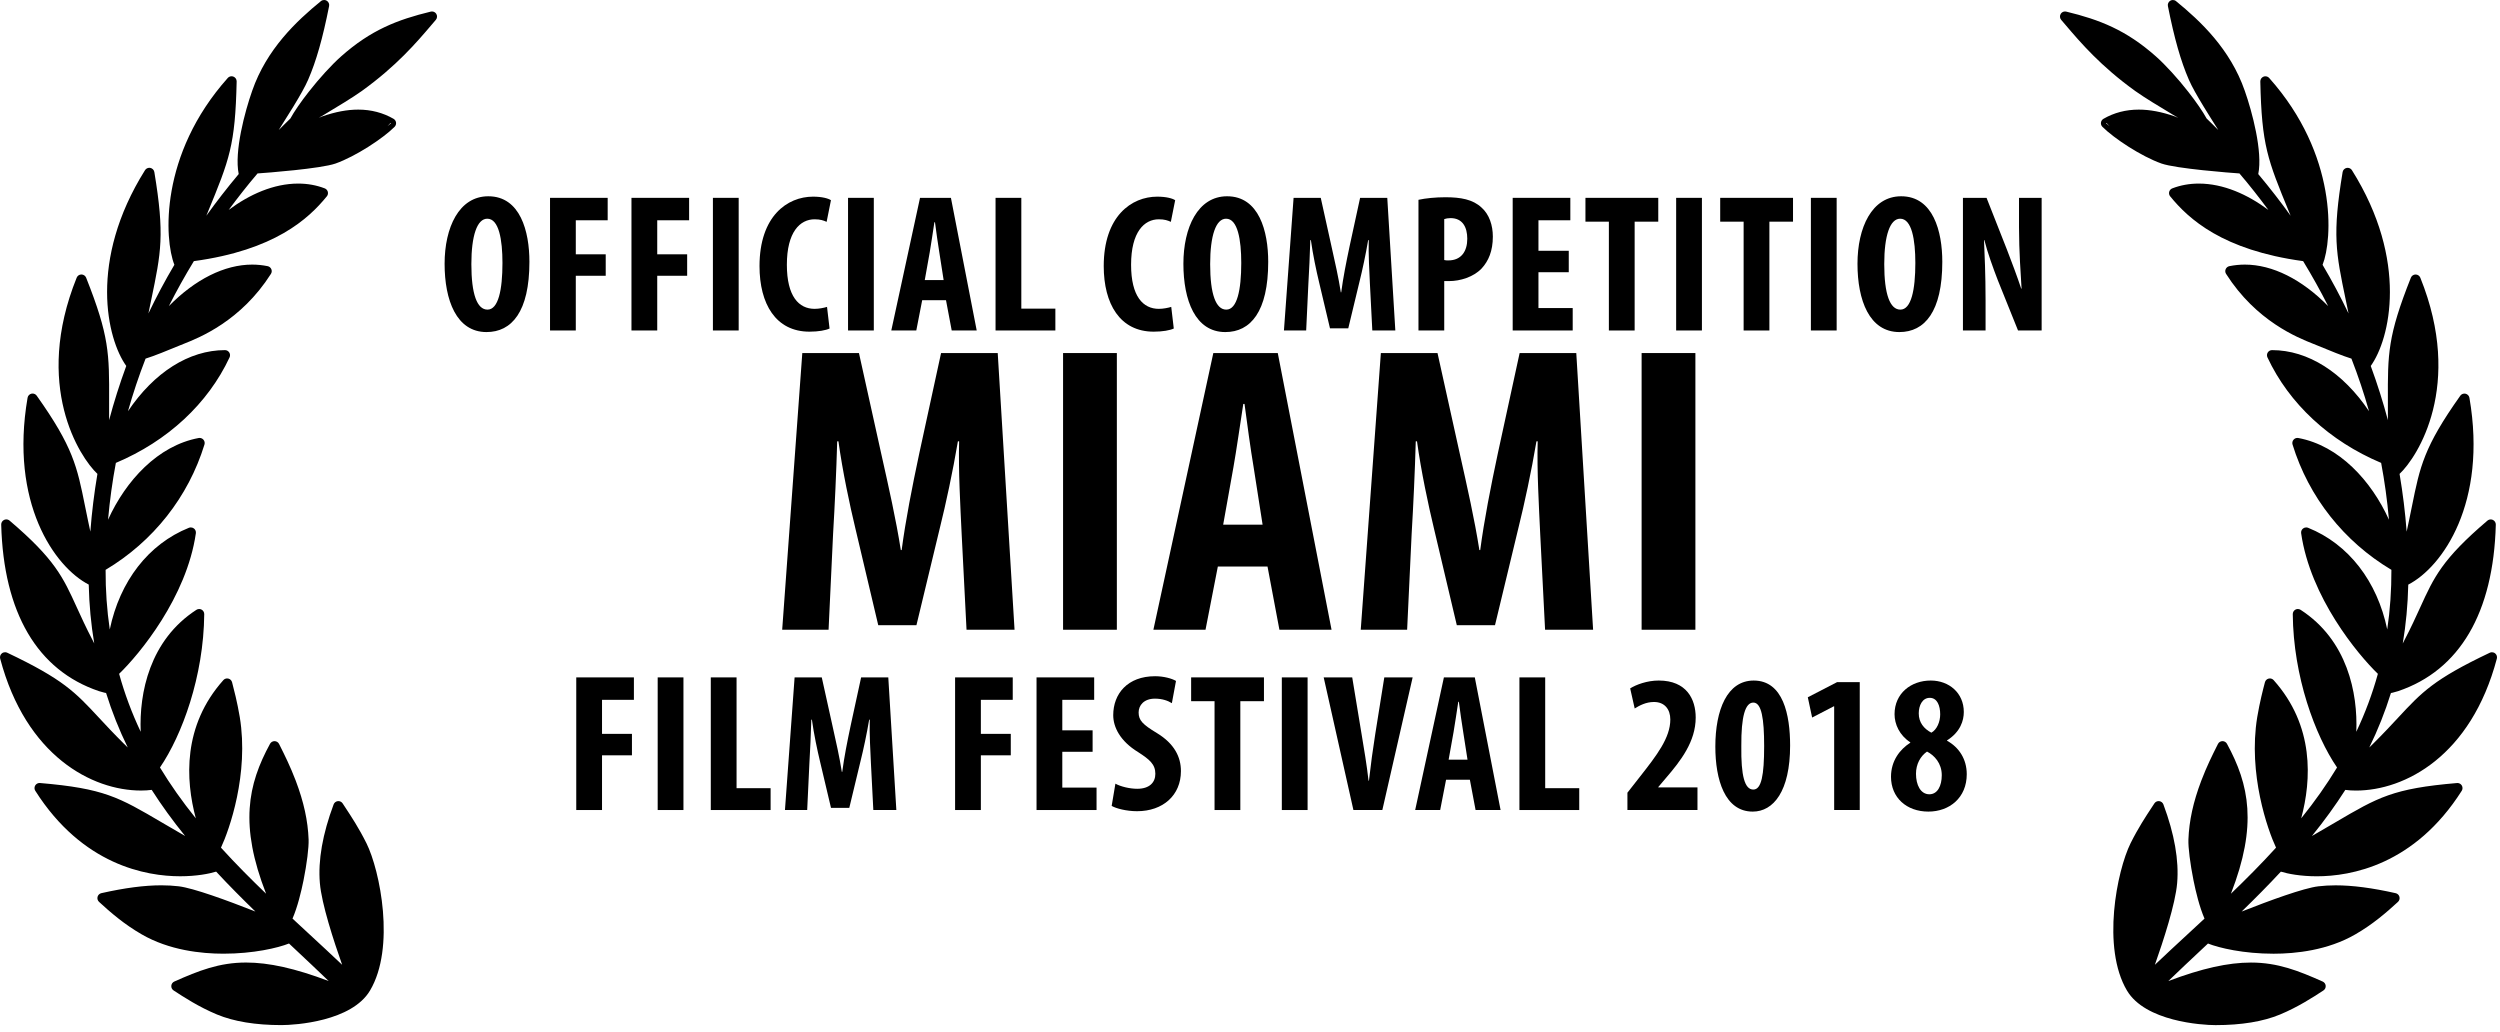 <?xml version="1.0" encoding="UTF-8" standalone="no"?><!DOCTYPE svg PUBLIC "-//W3C//DTD SVG 1.1//EN" "http://www.w3.org/Graphics/SVG/1.1/DTD/svg11.dtd"><svg width="100%" height="100%" viewBox="0 0 189 78" version="1.1" xmlns="http://www.w3.org/2000/svg" xmlns:xlink="http://www.w3.org/1999/xlink" xml:space="preserve" xmlns:serif="http://www.serif.com/" style="fill-rule:evenodd;clip-rule:evenodd;stroke-linejoin:round;stroke-miterlimit:2;"><g><path d="M27.701,63.744c-0.565,-1.138 -1.16,-2.039 -1.594,-2.697l-0.203,-0.309c-0.071,-0.11 -0.193,-0.175 -0.322,-0.175c-0.014,0 -0.028,0 -0.042,0.002c-0.144,0.017 -0.267,0.112 -0.318,0.248c-0.836,2.237 -1.186,4.237 -1.04,5.947c0.13,1.573 1.053,4.393 1.684,6.178c-0.813,-0.773 -1.626,-1.523 -2.47,-2.304l-1.282,-1.188c0.379,-0.873 0.658,-2.032 0.832,-2.889c0.254,-1.269 0.405,-2.479 0.385,-3.083c-0.053,-1.423 -0.362,-2.838 -0.972,-4.45c-0.414,-1.088 -0.861,-1.979 -1.156,-2.569l-0.106,-0.212c-0.064,-0.129 -0.194,-0.21 -0.337,-0.213l-0.005,0c-0.143,0 -0.272,0.077 -0.34,0.2c-1.686,3.095 -2.319,6.152 -0.299,11.335c-1.12,-1.077 -2.273,-2.23 -3.411,-3.482c0.627,-1.336 2.126,-5.567 1.422,-9.868c-0.194,-1.151 -0.438,-2.082 -0.583,-2.637c-0.036,-0.138 -0.144,-0.244 -0.282,-0.277c-0.03,-0.008 -0.06,-0.011 -0.09,-0.011c-0.108,0 -0.213,0.045 -0.287,0.129c-3.083,3.451 -2.865,7.533 -2.082,10.447c-1.04,-1.292 -1.922,-2.544 -2.71,-3.844c1.66,-2.428 3.306,-6.875 3.347,-11.594c0.001,-0.141 -0.075,-0.272 -0.199,-0.34c-0.057,-0.032 -0.121,-0.047 -0.185,-0.047c-0.073,0 -0.146,0.021 -0.209,0.062c-3.54,2.292 -4.332,6.298 -4.21,9.219c-0.675,-1.425 -1.214,-2.873 -1.632,-4.381c1.532,-1.476 5.108,-5.794 5.802,-10.629c0.019,-0.136 -0.035,-0.272 -0.143,-0.357c-0.069,-0.053 -0.153,-0.082 -0.238,-0.082c-0.048,0 -0.097,0.009 -0.143,0.027c-3.065,1.231 -5.228,4.045 -5.985,7.688c-0.216,-1.467 -0.322,-2.974 -0.315,-4.508c3.603,-2.151 6.253,-5.508 7.474,-9.474c0.04,-0.129 0.009,-0.269 -0.081,-0.369c-0.073,-0.083 -0.178,-0.129 -0.287,-0.129c-0.023,0 -0.047,0.002 -0.07,0.006c-3.083,0.575 -5.512,3.222 -6.851,6.177c0.131,-1.472 0.328,-2.907 0.591,-4.296c3.911,-1.649 6.959,-4.476 8.596,-7.978c0.055,-0.12 0.047,-0.257 -0.023,-0.368c-0.07,-0.111 -0.189,-0.179 -0.32,-0.18l-0.002,0c-2.724,0 -5.363,1.684 -7.336,4.62c0.379,-1.343 0.82,-2.662 1.331,-3.977c0.645,-0.197 1.655,-0.613 2.635,-1.017l0.251,-0.101c1.181,-0.469 4.318,-1.715 6.592,-5.29c0.068,-0.106 0.079,-0.239 0.029,-0.355c-0.05,-0.116 -0.153,-0.201 -0.277,-0.227c-0.383,-0.077 -0.777,-0.118 -1.171,-0.118c-2.086,0 -4.314,1.113 -6.3,3.14c0.582,-1.157 1.215,-2.29 1.892,-3.402c6.093,-0.829 8.659,-3.187 10.053,-4.9c0.078,-0.095 0.105,-0.222 0.073,-0.342c-0.032,-0.118 -0.119,-0.215 -0.234,-0.259c-0.626,-0.241 -1.3,-0.362 -2.003,-0.362c-1.862,0 -3.689,0.823 -5.259,1.991c0.698,-0.936 1.416,-1.862 2.185,-2.758c0.658,-0.042 4.781,-0.36 5.891,-0.747c1.542,-0.548 3.593,-1.903 4.469,-2.777c0.084,-0.085 0.125,-0.204 0.11,-0.322c-0.015,-0.118 -0.085,-0.222 -0.189,-0.283c-0.798,-0.461 -1.696,-0.696 -2.667,-0.696c-0.841,0 -1.731,0.168 -2.72,0.513c-0.095,0.033 -0.175,0.074 -0.267,0.109c0.136,-0.08 0.254,-0.148 0.398,-0.233c1.025,-0.614 2.173,-1.309 2.852,-1.794c2.622,-1.886 4.145,-3.673 5.256,-4.978l0.343,-0.401c0.109,-0.127 0.124,-0.309 0.037,-0.452c-0.071,-0.115 -0.196,-0.183 -0.328,-0.183c-0.03,0 -0.061,0.003 -0.09,0.011c-2.516,0.61 -4.528,1.389 -6.774,3.382c-0.709,0.626 -1.673,1.681 -2.456,2.687c-0.581,0.738 -1.107,1.504 -1.385,2.015l-0.047,0.045c-0.112,0.107 -0.248,0.238 -0.405,0.396c-0.14,0.138 -0.283,0.281 -0.427,0.427l0.062,-0.1c0.355,-0.563 0.716,-1.133 1.046,-1.676c0.5,-0.826 0.881,-1.486 1.115,-2.027c0.61,-1.399 1.099,-3.118 1.585,-5.568c0.031,-0.159 -0.04,-0.319 -0.179,-0.404c-0.059,-0.038 -0.128,-0.056 -0.196,-0.056c-0.087,0 -0.172,0.029 -0.243,0.086c-1.847,1.505 -4.107,3.635 -5.196,6.777c-0.556,1.576 -1.368,4.608 -1.02,6.296c-0.881,1.053 -1.688,2.092 -2.449,3.154c0.037,-0.091 0.075,-0.18 0.111,-0.269c1.637,-3.98 2.077,-5.05 2.183,-9.884c0.003,-0.162 -0.094,-0.307 -0.244,-0.366c-0.046,-0.018 -0.093,-0.027 -0.141,-0.027c-0.107,0 -0.212,0.045 -0.287,0.129c-5.177,5.803 -4.799,12.211 -4.036,14.124c-0.703,1.188 -1.364,2.426 -1.963,3.677c0.077,-0.375 0.149,-0.725 0.217,-1.05c0.742,-3.561 1.019,-4.894 0.231,-9.639c-0.026,-0.157 -0.147,-0.281 -0.303,-0.313c-0.025,-0.005 -0.051,-0.008 -0.076,-0.008c-0.13,0 -0.254,0.067 -0.326,0.18c-4.3,6.855 -2.873,12.774 -1.418,14.8c-0.498,1.355 -0.932,2.724 -1.297,4.097c-0.002,-0.54 0,-1.029 0.001,-1.476c0.012,-3.547 0.016,-4.876 -1.738,-9.294c-0.058,-0.145 -0.199,-0.242 -0.356,-0.242l-0.001,0c-0.157,0 -0.298,0.095 -0.357,0.241c-3.291,8.16 0.213,13.563 1.568,14.834c-0.246,1.453 -0.425,2.913 -0.535,4.364c-0.005,-0.024 -0.011,-0.05 -0.016,-0.074c-0.056,-0.241 -0.104,-0.477 -0.152,-0.716c-0.087,-0.416 -0.165,-0.8 -0.238,-1.16c-0.596,-2.96 -0.896,-4.447 -3.648,-8.325c-0.073,-0.103 -0.191,-0.162 -0.314,-0.162c-0.028,0 -0.057,0.003 -0.085,0.009c-0.152,0.035 -0.267,0.157 -0.293,0.31c-1.364,7.933 2.028,12.783 4.624,14.123c0.034,1.522 0.173,3.01 0.416,4.45c-0.037,-0.073 -0.075,-0.145 -0.111,-0.221c-0.515,-0.985 -0.883,-1.795 -1.208,-2.507c-1.035,-2.275 -1.661,-3.649 -5.081,-6.559c-0.071,-0.059 -0.159,-0.091 -0.249,-0.091c-0.056,0 -0.113,0.012 -0.166,0.038c-0.137,0.065 -0.222,0.206 -0.218,0.357c0.177,6.664 2.732,11.016 7.388,12.588c0.146,0.047 0.284,0.086 0.416,0.116c0.042,0.009 0.083,0.018 0.124,0.024c0.443,1.42 0.985,2.783 1.639,4.121c-0.099,-0.095 -0.198,-0.192 -0.296,-0.29c-0.778,-0.773 -1.373,-1.413 -1.891,-1.971c-1.792,-1.927 -2.691,-2.895 -6.923,-4.904c-0.053,-0.026 -0.109,-0.038 -0.165,-0.038c-0.088,0 -0.175,0.03 -0.245,0.089c-0.115,0.095 -0.164,0.248 -0.126,0.393c1.947,7.363 6.953,9.975 10.649,9.975c0.287,0 0.557,-0.017 0.807,-0.051c0.751,1.175 1.576,2.313 2.526,3.487c-0.652,-0.374 -1.225,-0.711 -1.742,-1.014c-3.283,-1.929 -4.389,-2.578 -9.227,-2.991c-0.011,-0.002 -0.022,-0.002 -0.033,-0.002c-0.133,0 -0.259,0.07 -0.329,0.185c-0.076,0.126 -0.074,0.283 0.004,0.405c3.569,5.623 8.394,6.462 10.952,6.462c1.248,0 2.205,-0.192 2.721,-0.351c0.985,1.062 2.003,2.08 2.968,3.018c-2.138,-0.843 -4.687,-1.776 -5.8,-1.909c-0.412,-0.048 -0.851,-0.074 -1.305,-0.074c-1.286,0 -2.771,0.195 -4.541,0.593c-0.14,0.032 -0.25,0.138 -0.287,0.275c-0.037,0.138 0.006,0.286 0.111,0.383c0.858,0.791 1.912,1.702 3.223,2.455c2.086,1.21 4.514,1.464 6.184,1.464c2.265,0 4.113,-0.436 4.956,-0.771l0.526,0.495c0.785,0.737 1.638,1.537 2.473,2.343c-2.551,-0.962 -4.522,-1.399 -6.244,-1.399c-2.038,0 -3.598,0.623 -5.427,1.437c-0.129,0.057 -0.216,0.18 -0.227,0.321c-0.011,0.139 0.055,0.275 0.173,0.352c0.773,0.505 1.907,1.246 3.28,1.818c1.277,0.531 2.917,0.802 4.873,0.802c1.059,0 5.314,-0.282 6.698,-2.614c1.925,-3.239 0.767,-9.043 -0.273,-11.141Zm1.593,-54.202c0.073,-0.082 0.16,-0.163 0.224,-0.245c0.014,0.008 0.029,0.009 0.042,0.018c-0.068,0.069 -0.183,0.153 -0.266,0.227Z" style="fill-rule:nonzero;"/><path d="M160.799,74.885c1.384,2.332 5.639,2.614 6.698,2.614c1.956,0 3.595,-0.271 4.873,-0.802c1.373,-0.572 2.507,-1.313 3.28,-1.818c0.118,-0.077 0.184,-0.213 0.173,-0.352c-0.011,-0.141 -0.098,-0.263 -0.227,-0.321c-1.829,-0.814 -3.389,-1.437 -5.427,-1.437c-1.722,0 -3.693,0.437 -6.244,1.399c0.834,-0.806 1.687,-1.607 2.473,-2.343l0.526,-0.495c0.843,0.336 2.691,0.771 4.956,0.771c1.67,0 4.098,-0.254 6.184,-1.464c1.311,-0.753 2.364,-1.664 3.223,-2.455c0.105,-0.097 0.147,-0.245 0.111,-0.383c-0.037,-0.138 -0.147,-0.244 -0.287,-0.275c-1.769,-0.398 -3.254,-0.593 -4.54,-0.593c-0.454,0 -0.893,0.026 -1.305,0.074c-1.113,0.133 -3.662,1.066 -5.8,1.909c0.965,-0.938 1.983,-1.956 2.968,-3.018c0.517,0.159 1.473,0.351 2.721,0.351c2.558,0 7.383,-0.84 10.952,-6.462c0.078,-0.123 0.08,-0.28 0.004,-0.405c-0.07,-0.115 -0.195,-0.185 -0.329,-0.185c-0.011,0 -0.022,0 -0.033,0.002c-4.837,0.413 -5.944,1.062 -9.227,2.991c-0.517,0.303 -1.089,0.64 -1.742,1.014c0.951,-1.174 1.775,-2.311 2.526,-3.487c0.25,0.035 0.52,0.051 0.807,0.051c3.696,0 8.702,-2.613 10.649,-9.975c0.038,-0.145 -0.011,-0.298 -0.126,-0.393c-0.07,-0.059 -0.157,-0.089 -0.245,-0.089c-0.056,0 -0.112,0.012 -0.165,0.038c-4.232,2.009 -5.131,2.977 -6.923,4.904c-0.518,0.558 -1.113,1.198 -1.891,1.971c-0.098,0.098 -0.197,0.195 -0.296,0.29c0.655,-1.337 1.197,-2.7 1.639,-4.121c0.04,-0.006 0.082,-0.015 0.124,-0.024c0.133,-0.03 0.27,-0.07 0.416,-0.116c4.656,-1.572 7.211,-5.924 7.388,-12.588c0.004,-0.151 -0.082,-0.292 -0.218,-0.357c-0.053,-0.026 -0.11,-0.038 -0.166,-0.038c-0.09,0 -0.178,0.032 -0.249,0.091c-3.421,2.911 -4.046,4.284 -5.081,6.559c-0.325,0.713 -0.692,1.522 -1.209,2.508c-0.036,0.076 -0.073,0.148 -0.111,0.221c0.242,-1.44 0.382,-2.929 0.416,-4.45c2.596,-1.34 5.989,-6.19 4.624,-14.123c-0.026,-0.153 -0.142,-0.275 -0.293,-0.31c-0.028,-0.006 -0.057,-0.009 -0.085,-0.009c-0.123,0 -0.241,0.059 -0.314,0.162c-2.752,3.877 -3.051,5.364 -3.648,8.325c-0.073,0.36 -0.15,0.744 -0.238,1.16c-0.048,0.239 -0.096,0.475 -0.152,0.716c-0.005,0.024 -0.011,0.05 -0.016,0.074c-0.11,-1.451 -0.289,-2.911 -0.536,-4.366c1.355,-1.271 4.859,-6.674 1.568,-14.834c-0.059,-0.145 -0.2,-0.241 -0.356,-0.241l-0.001,0c-0.157,0 -0.298,0.097 -0.356,0.242c-1.754,4.419 -1.75,5.747 -1.738,9.294c0.002,0.448 0.003,0.936 0.001,1.476c-0.365,-1.372 -0.799,-2.741 -1.297,-4.097c1.455,-2.026 2.882,-7.945 -1.421,-14.799c-0.071,-0.113 -0.195,-0.18 -0.326,-0.18c-0.025,0 -0.05,0.003 -0.076,0.008c-0.157,0.032 -0.277,0.156 -0.303,0.313c-0.788,4.745 -0.51,6.078 0.231,9.639c0.068,0.325 0.141,0.675 0.217,1.05c-0.599,-1.251 -1.26,-2.49 -1.963,-3.677c0.764,-1.914 1.141,-8.322 -4.036,-14.124c-0.074,-0.083 -0.179,-0.129 -0.287,-0.129c-0.047,0 -0.095,0.009 -0.141,0.027c-0.15,0.059 -0.247,0.204 -0.244,0.366c0.106,4.835 0.546,5.904 2.183,9.884c0.036,0.089 0.073,0.179 0.111,0.269c-0.761,-1.062 -1.568,-2.101 -2.449,-3.154c0.348,-1.688 -0.464,-4.72 -1.02,-6.296c-1.088,-3.142 -3.348,-5.272 -5.196,-6.777c-0.066,-0.057 -0.152,-0.086 -0.238,-0.086c-0.068,0 -0.137,0.018 -0.198,0.054c-0.139,0.085 -0.21,0.245 -0.179,0.404c0.486,2.451 0.976,4.169 1.585,5.568c0.234,0.542 0.615,1.201 1.115,2.027c0.33,0.543 0.691,1.113 1.046,1.676l0.062,0.1c-0.144,-0.145 -0.287,-0.289 -0.427,-0.427c-0.157,-0.159 -0.293,-0.289 -0.405,-0.396l-0.047,-0.045c-0.278,-0.511 -0.804,-1.277 -1.385,-2.015c-0.782,-1.006 -1.746,-2.06 -2.456,-2.687c-2.247,-1.994 -4.258,-2.773 -6.774,-3.382c-0.03,-0.008 -0.061,-0.011 -0.09,-0.011c-0.132,0 -0.257,0.068 -0.328,0.183c-0.087,0.144 -0.072,0.325 0.037,0.452l0.343,0.401c1.111,1.305 2.634,3.092 5.256,4.978c0.679,0.486 1.827,1.18 2.852,1.794c0.144,0.085 0.262,0.153 0.398,0.233c-0.092,-0.035 -0.172,-0.076 -0.267,-0.109c-0.989,-0.345 -1.879,-0.513 -2.72,-0.513c-0.971,0 -1.869,0.234 -2.667,0.696c-0.104,0.061 -0.174,0.165 -0.189,0.283c-0.016,0.118 0.025,0.238 0.11,0.322c0.877,0.874 2.927,2.23 4.469,2.777c1.11,0.387 5.234,0.705 5.891,0.747c0.769,0.896 1.487,1.821 2.185,2.758c-1.569,-1.168 -3.396,-1.991 -5.259,-1.991c-0.703,0 -1.377,0.121 -2.003,0.362c-0.115,0.044 -0.202,0.141 -0.234,0.259c-0.032,0.12 -0.005,0.247 0.073,0.342c1.394,1.712 3.961,4.071 10.053,4.9c0.677,1.112 1.31,2.245 1.892,3.402c-1.986,-2.027 -4.214,-3.14 -6.3,-3.14c-0.394,0 -0.788,0.041 -1.171,0.118c-0.124,0.026 -0.227,0.11 -0.277,0.227c-0.05,0.116 -0.039,0.25 0.029,0.355c2.274,3.575 5.411,4.821 6.592,5.29l0.251,0.101c0.98,0.404 1.99,0.82 2.635,1.017c0.511,1.315 0.952,2.634 1.331,3.977c-1.973,-2.936 -4.612,-4.62 -7.336,-4.62l-0.002,0c-0.13,0.002 -0.251,0.07 -0.32,0.18c-0.069,0.11 -0.078,0.248 -0.023,0.368c1.637,3.502 4.685,6.329 8.596,7.978c0.263,1.389 0.46,2.824 0.591,4.296c-1.339,-2.954 -3.768,-5.602 -6.851,-6.177c-0.023,-0.005 -0.047,-0.006 -0.07,-0.006c-0.109,0 -0.213,0.045 -0.287,0.129c-0.09,0.1 -0.12,0.241 -0.081,0.369c1.221,3.966 3.871,7.323 7.474,9.474c0.006,1.534 -0.099,3.041 -0.315,4.508c-0.757,-3.643 -2.92,-6.456 -5.985,-7.688c-0.047,-0.018 -0.095,-0.027 -0.143,-0.027c-0.085,0 -0.169,0.029 -0.238,0.082c-0.108,0.085 -0.162,0.221 -0.143,0.357c0.694,4.835 4.269,9.152 5.802,10.629c-0.418,1.508 -0.956,2.956 -1.632,4.381c0.121,-2.921 -0.67,-6.927 -4.21,-9.219c-0.063,-0.041 -0.136,-0.062 -0.209,-0.062c-0.064,0 -0.127,0.015 -0.185,0.047c-0.124,0.068 -0.2,0.2 -0.199,0.34c0.041,4.718 1.686,9.166 3.347,11.594c-0.788,1.299 -1.67,2.552 -2.71,3.844c0.783,-2.914 1.001,-6.996 -2.082,-10.447c-0.074,-0.083 -0.178,-0.129 -0.287,-0.129c-0.03,0 -0.06,0.003 -0.09,0.011c-0.138,0.033 -0.246,0.139 -0.282,0.277c-0.146,0.555 -0.389,1.486 -0.583,2.637c-0.704,4.301 0.795,8.532 1.422,9.868c-1.138,1.253 -2.291,2.405 -3.411,3.482c2.02,-5.183 1.387,-8.24 -0.299,-11.335c-0.067,-0.123 -0.197,-0.2 -0.337,-0.2l-0.007,0c-0.143,0.003 -0.273,0.085 -0.337,0.213l-0.106,0.212c-0.295,0.59 -0.742,1.481 -1.156,2.569c-0.61,1.613 -0.919,3.027 -0.972,4.45c-0.02,0.604 0.131,1.814 0.385,3.083c0.173,0.858 0.453,2.016 0.832,2.889l-1.282,1.188c-0.844,0.781 -1.657,1.531 -2.47,2.304c0.631,-1.785 1.554,-4.605 1.684,-6.178c0.146,-1.709 -0.204,-3.709 -1.04,-5.947c-0.051,-0.136 -0.174,-0.231 -0.318,-0.248c-0.014,-0.002 -0.028,-0.002 -0.042,-0.002c-0.129,0 -0.251,0.065 -0.322,0.175l-0.203,0.309c-0.434,0.658 -1.028,1.56 -1.594,2.697c-1.039,2.1 -2.197,7.904 -0.274,11.143Zm-1.585,-65.57c0.014,-0.009 0.029,-0.011 0.042,-0.018c0.064,0.082 0.151,0.163 0.224,0.245c-0.082,-0.074 -0.198,-0.158 -0.266,-0.227Z" style="fill-rule:nonzero;"/><g><path d="M43.565,51.211l4.358,0l0,1.696l-2.41,0l0,2.573l2.262,0l0,1.622l-2.262,0l0,4.136l-1.948,0l0,-10.027Z" style="fill-rule:nonzero;"/><rect x="49.721" y="51.211" width="1.948" height="10.027" style="fill-rule:nonzero;"/><path d="M53.736,51.211l1.948,0l0,8.376l2.574,0l0,1.651l-4.522,0l0,-10.027Z" style="fill-rule:nonzero;"/><path d="M65.843,57.727c-0.045,-0.952 -0.119,-2.247 -0.089,-3.318l-0.045,0c-0.179,1.071 -0.446,2.307 -0.64,3.08l-0.863,3.585l-1.383,0l-0.834,-3.525c-0.193,-0.804 -0.461,-2.053 -0.609,-3.14l-0.045,0c-0.029,1.087 -0.089,2.351 -0.148,3.348l-0.164,3.481l-1.681,0l0.729,-10.027l2.054,0l0.803,3.63c0.283,1.265 0.536,2.381 0.714,3.512l0.03,0c0.148,-1.116 0.372,-2.247 0.64,-3.512l0.788,-3.63l2.054,0l0.609,10.027l-1.74,0l-0.18,-3.511Z" style="fill-rule:nonzero;"/><path d="M72.205,51.211l4.358,0l0,1.696l-2.41,0l0,2.573l2.262,0l0,1.622l-2.262,0l0,4.136l-1.948,0l0,-10.027Z" style="fill-rule:nonzero;"/><path d="M82.601,56.835l-2.291,0l0,2.707l2.589,0l0,1.696l-4.537,0l0,-10.027l4.358,0l0,1.696l-2.41,0l0,2.306l2.291,0l0,1.622Z" style="fill-rule:nonzero;"/><path d="M84.324,59.245c0.401,0.223 1.086,0.387 1.651,0.387c0.923,0 1.369,-0.477 1.369,-1.131c0,-0.729 -0.446,-1.086 -1.295,-1.637c-1.368,-0.833 -1.889,-1.89 -1.889,-2.797c0,-1.606 1.07,-2.945 3.168,-2.945c0.655,0 1.28,0.178 1.577,0.356l-0.312,1.682c-0.282,-0.179 -0.714,-0.343 -1.279,-0.343c-0.833,0 -1.234,0.506 -1.234,1.042c0,0.595 0.297,0.907 1.384,1.562c1.323,0.804 1.814,1.815 1.814,2.872c0,1.829 -1.354,3.034 -3.317,3.034c-0.804,0 -1.592,-0.208 -1.919,-0.401l0.282,-1.681Z" style="fill-rule:nonzero;"/><path d="M91.82,53.01l-1.77,0l0,-1.8l5.505,0l0,1.8l-1.786,0l0,8.228l-1.949,0l0,-8.228Z" style="fill-rule:nonzero;"/><rect x="96.906" y="51.211" width="1.948" height="10.027" style="fill-rule:nonzero;"/><path d="M102.318,61.238l-2.247,-10.027l2.157,0l0.714,4.329c0.179,1.071 0.388,2.307 0.521,3.481l0.029,0c0.134,-1.19 0.298,-2.396 0.477,-3.525l0.684,-4.285l2.143,0l-2.291,10.027l-2.187,0Z" style="fill-rule:nonzero;"/><path d="M109.323,58.947l-0.446,2.291l-1.89,0l2.172,-10.027l2.336,0l1.949,10.027l-1.89,0l-0.432,-2.291l-1.799,0Zm1.621,-1.518l-0.327,-2.098c-0.104,-0.61 -0.238,-1.606 -0.327,-2.276l-0.045,0c-0.104,0.67 -0.253,1.711 -0.356,2.291l-0.372,2.083l1.427,0Z" style="fill-rule:nonzero;"/><path d="M114.869,51.211l1.948,0l0,8.376l2.574,0l0,1.651l-4.522,0l0,-10.027Z" style="fill-rule:nonzero;"/><path d="M123.033,61.238l0,-1.31l0.967,-1.234c1.25,-1.592 2.276,-2.916 2.276,-4.3c0,-0.773 -0.432,-1.324 -1.235,-1.324c-0.609,0 -1.101,0.269 -1.458,0.491l-0.342,-1.518c0.446,-0.282 1.279,-0.595 2.157,-0.595c2.112,0 2.797,1.413 2.797,2.797c0,1.814 -1.131,3.272 -2.246,4.567l-0.581,0.685l0,0.029l2.961,0l0,1.711l-5.296,0l0,0.001Z" style="fill-rule:nonzero;"/><path d="M135.333,56.358c0,3.467 -1.264,4.999 -2.826,4.999c-2.112,0 -2.827,-2.425 -2.827,-4.909c0,-2.782 0.893,-4.999 2.901,-4.999c2.232,0 2.752,2.603 2.752,4.909Zm-3.689,0.045c-0.029,2.261 0.253,3.288 0.908,3.288c0.609,0 0.818,-1.071 0.818,-3.288c0,-2.068 -0.194,-3.288 -0.818,-3.288c-0.61,0 -0.923,1.041 -0.908,3.288Z" style="fill-rule:nonzero;"/><path d="M138.663,53.397l-0.03,0l-1.636,0.849l-0.327,-1.532l2.216,-1.146l1.711,0l0,9.67l-1.934,0l0,-7.841Z" style="fill-rule:nonzero;"/><path d="M142.96,58.723c0,-1.205 0.669,-2.067 1.458,-2.573l0,-0.03c-0.818,-0.535 -1.19,-1.368 -1.19,-2.127c0,-1.577 1.25,-2.544 2.737,-2.544c1.384,0 2.499,0.938 2.499,2.38c0,0.64 -0.253,1.503 -1.265,2.143l0,0.03c0.894,0.49 1.488,1.383 1.488,2.528c0,1.785 -1.31,2.827 -2.901,2.827c-1.651,0 -2.826,-1.057 -2.826,-2.634Zm3.838,-0.118c0,-0.908 -0.565,-1.503 -1.115,-1.786c-0.491,0.343 -0.834,0.938 -0.834,1.682c0,0.833 0.343,1.547 1.012,1.547c0.61,0 0.937,-0.625 0.937,-1.443Zm-1.74,-4.672c0,0.685 0.387,1.16 0.952,1.458c0.416,-0.224 0.669,-0.818 0.669,-1.384c0,-0.654 -0.223,-1.25 -0.788,-1.25c-0.565,0 -0.833,0.582 -0.833,1.176Z" style="fill-rule:nonzero;"/></g><g><path d="M40.024,19.792c0,3.778 -1.339,5.312 -3.243,5.312c-2.276,0 -3.169,-2.41 -3.169,-5.162c0,-2.738 1.086,-5.104 3.303,-5.104c2.424,0 3.109,2.663 3.109,4.954Zm-4.389,0.178c0,2.276 0.432,3.437 1.22,3.437c0.818,0 1.131,-1.487 1.131,-3.526c0,-1.755 -0.268,-3.347 -1.146,-3.347c-0.773,0 -1.205,1.279 -1.205,3.436Z" style="fill-rule:nonzero;"/><path d="M41.582,14.957l4.358,0l0,1.696l-2.41,0l0,2.573l2.262,0l0,1.622l-2.262,0l0,4.136l-1.948,0l0,-10.027Z" style="fill-rule:nonzero;"/><path d="M47.739,14.957l4.358,0l0,1.696l-2.41,0l0,2.573l2.262,0l0,1.622l-2.262,0l0,4.136l-1.948,0l0,-10.027Z" style="fill-rule:nonzero;"/><rect x="53.896" y="14.957" width="1.948" height="10.027" style="fill-rule:nonzero;"/><path d="M62.715,24.836c-0.282,0.134 -0.833,0.238 -1.518,0.238c-2.559,0 -3.778,-2.113 -3.778,-4.955c0,-3.778 2.098,-5.252 4.047,-5.252c0.684,0 1.16,0.135 1.354,0.269l-0.327,1.636c-0.224,-0.104 -0.477,-0.193 -0.908,-0.193c-1.101,0 -2.098,0.953 -2.098,3.438c0,2.395 0.908,3.332 2.098,3.332c0.328,0 0.7,-0.074 0.938,-0.148l0.192,1.635Z" style="fill-rule:nonzero;"/><rect x="64.112" y="14.957" width="1.948" height="10.027" style="fill-rule:nonzero;"/><path d="M69.718,22.693l-0.446,2.291l-1.89,0l2.172,-10.027l2.336,0l1.949,10.027l-1.89,0l-0.432,-2.291l-1.799,0Zm1.621,-1.518l-0.327,-2.098c-0.104,-0.609 -0.238,-1.607 -0.327,-2.276l-0.045,0c-0.104,0.669 -0.253,1.711 -0.356,2.291l-0.372,2.083l1.427,0Z" style="fill-rule:nonzero;"/><path d="M75.264,14.957l1.948,0l0,8.376l2.574,0l0,1.651l-4.522,0l0,-10.027Z" style="fill-rule:nonzero;"/><path d="M88.738,24.836c-0.282,0.134 -0.833,0.238 -1.518,0.238c-2.559,0 -3.778,-2.113 -3.778,-4.955c0,-3.778 2.098,-5.252 4.047,-5.252c0.684,0 1.16,0.135 1.354,0.269l-0.327,1.636c-0.224,-0.104 -0.477,-0.193 -0.908,-0.193c-1.101,0 -2.098,0.953 -2.098,3.438c0,2.395 0.908,3.332 2.098,3.332c0.328,0 0.7,-0.074 0.938,-0.148l0.192,1.635Z" style="fill-rule:nonzero;"/><path d="M95.877,19.792c0,3.778 -1.339,5.312 -3.243,5.312c-2.276,0 -3.169,-2.41 -3.169,-5.162c0,-2.738 1.086,-5.104 3.303,-5.104c2.425,0 3.109,2.663 3.109,4.954Zm-4.389,0.178c0,2.276 0.432,3.437 1.22,3.437c0.818,0 1.131,-1.487 1.131,-3.526c0,-1.755 -0.268,-3.347 -1.146,-3.347c-0.773,0 -1.205,1.279 -1.205,3.436Z" style="fill-rule:nonzero;"/><path d="M103.566,21.472c-0.045,-0.951 -0.119,-2.246 -0.089,-3.316l-0.045,0c-0.179,1.07 -0.446,2.306 -0.64,3.079l-0.863,3.585l-1.383,0l-0.834,-3.525c-0.193,-0.804 -0.461,-2.053 -0.609,-3.139l-0.045,0c-0.029,1.086 -0.089,2.35 -0.148,3.347l-0.164,3.481l-1.681,0l0.729,-10.027l2.054,0l0.803,3.63c0.283,1.265 0.536,2.38 0.714,3.511l0.03,0c0.148,-1.115 0.372,-2.246 0.64,-3.511l0.788,-3.63l2.054,0l0.609,10.027l-1.74,0l-0.18,-3.512Z" style="fill-rule:nonzero;"/><path d="M107.236,15.105c0.55,-0.119 1.294,-0.193 2.038,-0.193c1.16,0 2.067,0.164 2.723,0.773c0.595,0.521 0.862,1.354 0.862,2.202c0,1.087 -0.327,1.845 -0.848,2.41c-0.625,0.655 -1.637,0.952 -2.44,0.952l-0.387,0l0,3.734l-1.948,0l0,-9.878Zm1.949,4.553c0.09,0.029 0.193,0.029 0.312,0.029c0.982,0 1.429,-0.699 1.429,-1.636c0,-0.878 -0.357,-1.562 -1.265,-1.562c-0.179,0 -0.357,0.03 -0.477,0.075l0,3.094l0.001,0Z" style="fill-rule:nonzero;"/><path d="M118.598,20.58l-2.291,0l0,2.709l2.589,0l0,1.695l-4.537,0l0,-10.027l4.358,0l0,1.696l-2.41,0l0,2.306l2.291,0l0,1.621Z" style="fill-rule:nonzero;"/><path d="M121.631,16.758l-1.771,0l0,-1.801l5.505,0l0,1.801l-1.786,0l0,8.227l-1.948,0l0,-8.227Z" style="fill-rule:nonzero;"/><rect x="126.717" y="14.957" width="1.948" height="10.027" style="fill-rule:nonzero;"/><path d="M131.818,16.758l-1.771,0l0,-1.801l5.505,0l0,1.801l-1.786,0l0,8.227l-1.948,0l0,-8.227Z" style="fill-rule:nonzero;"/><rect x="136.903" y="14.957" width="1.948" height="10.027" style="fill-rule:nonzero;"/><path d="M146.838,19.792c0,3.778 -1.339,5.312 -3.243,5.312c-2.276,0 -3.169,-2.41 -3.169,-5.162c0,-2.738 1.086,-5.104 3.303,-5.104c2.424,0 3.109,2.663 3.109,4.954Zm-4.389,0.178c0,2.276 0.432,3.437 1.22,3.437c0.818,0 1.131,-1.487 1.131,-3.526c0,-1.755 -0.268,-3.347 -1.146,-3.347c-0.773,0 -1.205,1.279 -1.205,3.436Z" style="fill-rule:nonzero;"/><path d="M148.398,24.984l0,-10.027l1.785,0l1.547,3.928c0.298,0.773 0.789,2.068 1.071,2.931l0.029,0c-0.06,-1.056 -0.193,-2.797 -0.193,-4.642l0,-2.217l1.711,0l0,10.027l-1.785,0l-1.532,-3.809c-0.327,-0.848 -0.788,-2.113 -1.012,-3.02l-0.029,0c0.044,1.012 0.119,2.559 0.119,4.566l0,2.262l-1.711,0l0,0.001Z" style="fill-rule:nonzero;"/></g><g><path d="M72.697,40.285c-0.093,-1.986 -0.248,-4.688 -0.187,-6.922l-0.093,0c-0.372,2.234 -0.931,4.811 -1.334,6.425l-1.801,7.479l-2.886,0l-1.738,-7.355c-0.403,-1.676 -0.962,-4.283 -1.272,-6.549l-0.094,0c-0.062,2.266 -0.186,4.904 -0.31,6.983l-0.342,7.263l-3.507,0l1.521,-20.918l4.283,0l1.676,7.572c0.59,2.639 1.117,4.966 1.49,7.324l0.062,0c0.311,-2.327 0.776,-4.686 1.335,-7.324l1.645,-7.572l4.283,0l1.272,20.918l-3.63,0l-0.373,-7.324Z" style="fill-rule:nonzero;"/><rect x="80.368" y="26.691" width="4.066" height="20.918" style="fill-rule:nonzero;"/><path d="M92.069,42.83l-0.932,4.779l-3.941,0l4.531,-20.918l4.873,0l4.065,20.918l-3.941,0l-0.9,-4.779l-3.755,0Zm3.383,-3.166l-0.683,-4.376c-0.218,-1.272 -0.497,-3.353 -0.683,-4.749l-0.094,0c-0.217,1.396 -0.527,3.569 -0.744,4.779l-0.776,4.346l2.98,0Z" style="fill-rule:nonzero;"/><path d="M116.436,40.285c-0.093,-1.986 -0.248,-4.688 -0.187,-6.922l-0.093,0c-0.372,2.234 -0.931,4.811 -1.334,6.425l-1.801,7.479l-2.886,0l-1.738,-7.355c-0.403,-1.676 -0.962,-4.283 -1.272,-6.549l-0.094,0c-0.062,2.266 -0.186,4.904 -0.31,6.983l-0.342,7.263l-3.507,0l1.521,-20.918l4.283,0l1.676,7.572c0.59,2.639 1.117,4.966 1.49,7.324l0.062,0c0.311,-2.327 0.776,-4.686 1.335,-7.324l1.645,-7.572l4.283,0l1.272,20.918l-3.631,0l-0.372,-7.324Z" style="fill-rule:nonzero;"/><rect x="124.106" y="26.691" width="4.066" height="20.918" style="fill-rule:nonzero;"/></g></g></svg>